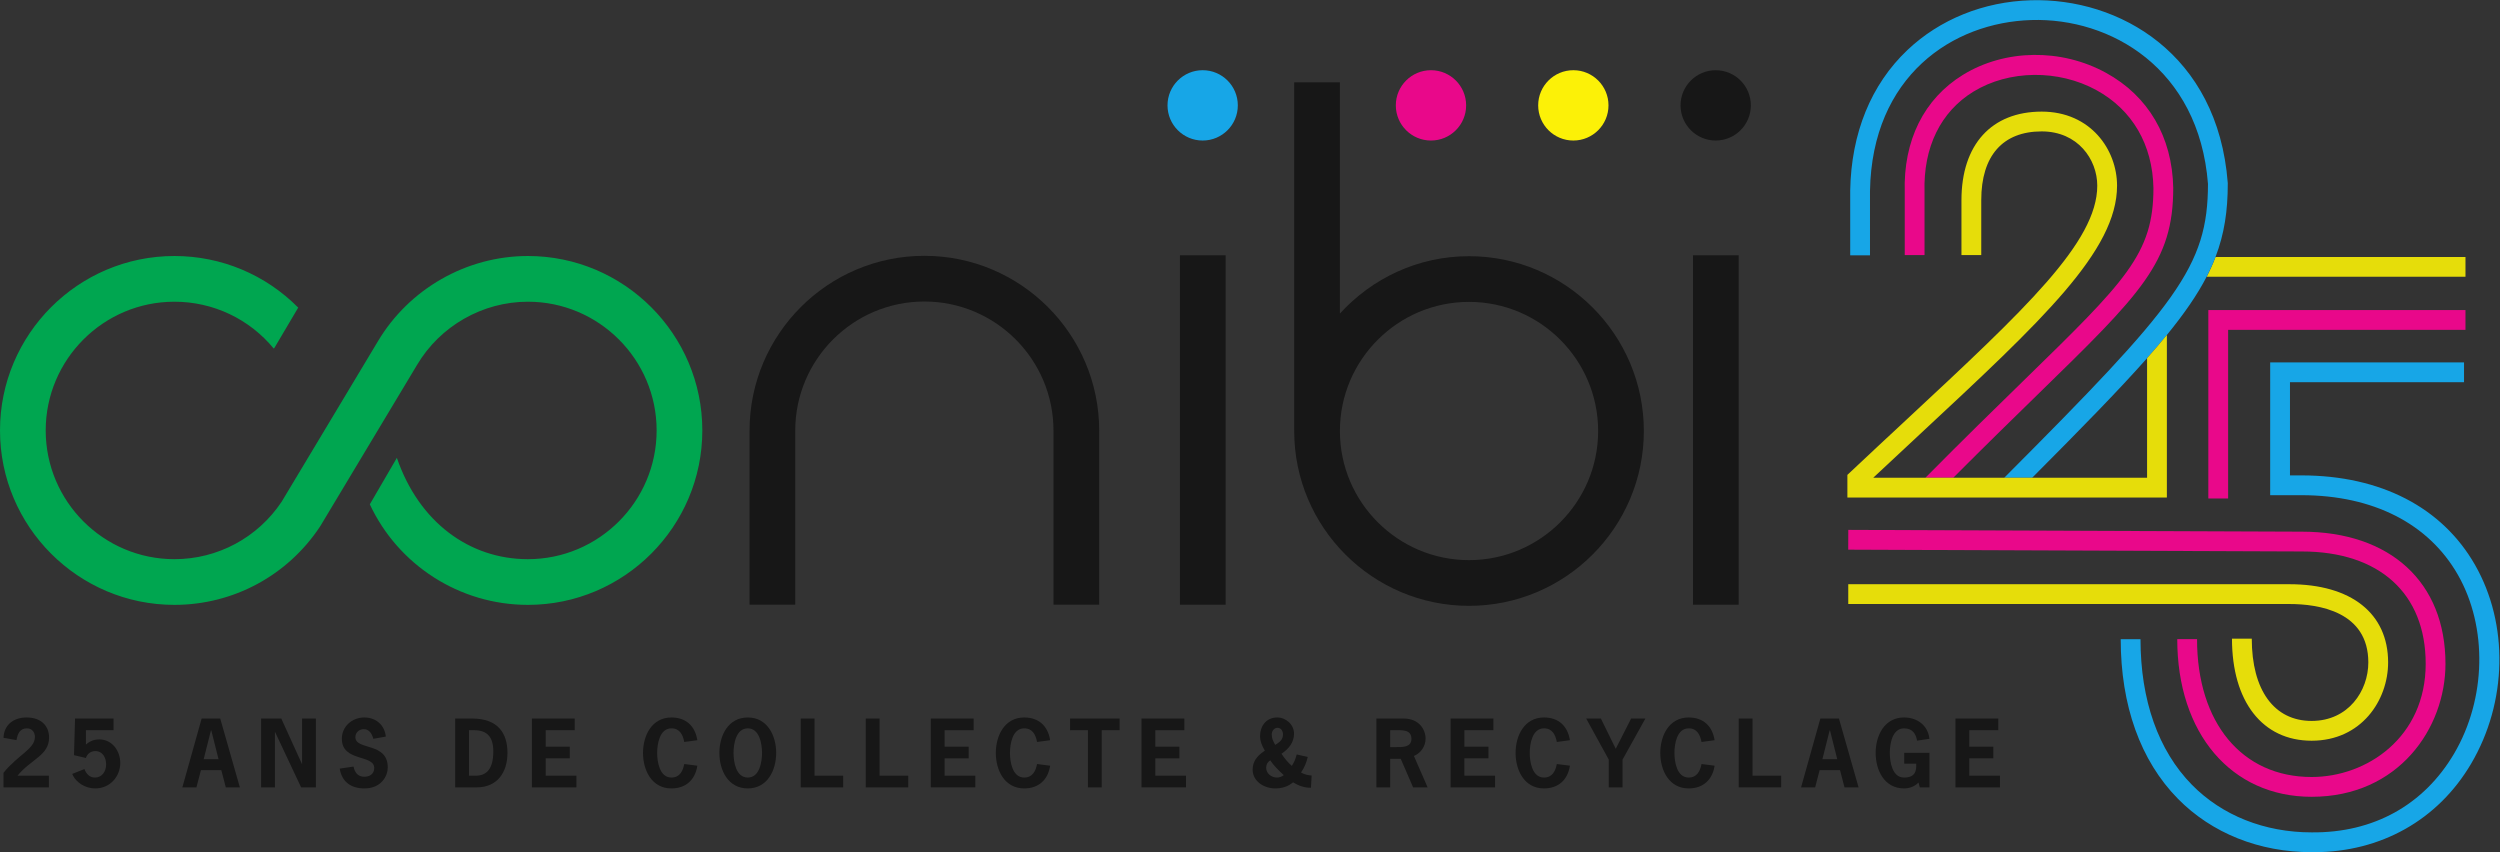 <?xml version="1.0" encoding="UTF-8" standalone="no"?>
<!-- Created with Inkscape (http://www.inkscape.org/) -->

<svg
   version="1.1"
   id="svg2"
   width="399.68"
   height="136.24"
   viewBox="0 0 399.68 136.24"
   sodipodi:docname="CONIBI_25ans_FR_300px.eps"
   xmlns:inkscape="http://www.inkscape.org/namespaces/inkscape"
   xmlns:sodipodi="http://sodipodi.sourceforge.net/DTD/sodipodi-0.dtd"
   xmlns="http://www.w3.org/2000/svg"
   xmlns:svg="http://www.w3.org/2000/svg">
  <rect x="0" y="0" width="399.68" height="136.24" fill="#333333" stroke="none"/>
  <defs
     id="defs6" />
  <sodipodi:namedview
     id="namedview4"
     pagecolor="#ffffff"
     bordercolor="#000000"
     borderopacity="0.25"
     inkscape:showpageshadow="2"
     inkscape:pageopacity="0.0"
     inkscape:pagecheckerboard="0"
     inkscape:deskcolor="#d1d1d1" />
  <g
     id="g8"
     inkscape:groupmode="layer"
     inkscape:label="ink_ext_XXXXXX"
     transform="matrix(1.333,0,0,-1.333,0,136.24)">
    <g
       id="g10"
       transform="scale(0.1)">
      <path
         d="M 58.648,77.731 H 4.207 V 95.242 C 21.617,116.785 41.879,123.898 41.879,138.223 c 0,5.73 -3.606,10.293 -9.547,10.293 -8.598,0 -11.351,-6.789 -12.523,-14.114 l -15.602,2.762 c 0.531,15.809 12.414,24.406 27.594,24.406 18.68,0 27.062,-11.144 27.062,-24.09 0,-21.542 -21.648,-25.789 -37.883,-45.742 H 58.648 V 77.731"
         style="fill:#171717;fill-opacity:1;fill-rule:nonzero;stroke:none"
         id="path12" />
      <path
         d="m 136.176,146.289 h -33.11 v -17.191 c 4.664,4.136 9.766,6.156 16.024,6.156 15.488,0 25.152,-13.797 25.152,-28.231 0,-16.027 -12.101,-30.562 -30.031,-30.562 -11.356,0 -23.137,6.578 -27.59,17.402 l 14.641,5.836 c 2.015,-5.516 6.152,-10.188 12.523,-10.188 8.809,0 13.481,7.641 13.481,15.707 0,8.062 -4.036,16.023 -13.055,16.023 -5.199,0 -9.766,-3.289 -11.145,-8.277 l -14.328,3.394 1.273,43.938 h 46.164 v -14.008"
         style="fill:#171717;fill-opacity:1;fill-rule:nonzero;stroke:none"
         id="path14" />
      <path
         d="m 253.414,146.074 h -0.422 l -8.707,-34.594 h 17.832 z m 34.274,-68.344 h -16.872 l -5.414,20.695 h -24.406 l -5.41,-20.695 h -16.879 l 23.141,82.567 h 22.285 l 23.555,-82.567"
         style="fill:#171717;fill-opacity:1;fill-rule:nonzero;stroke:none"
         id="path16" />
      <path
         d="m 337.371,160.297 24.723,-54.442 h 0.211 v 54.442 h 16.558 V 77.731 h -17.722 l -31.203,66.332 h -0.215 V 77.731 h -16.551 v 82.567 h 24.199"
         style="fill:#171717;fill-opacity:1;fill-rule:nonzero;stroke:none"
         id="path18" />
      <path
         d="m 447.766,135.992 c -1.59,5.735 -4.774,11.571 -11.457,11.571 -5.414,0 -10.079,-3.93 -10.079,-9.551 0,-16.239 38.836,-5.625 38.836,-36.403 0,-10.082 -7.64,-25.148 -28.015,-25.148 -15.711,0 -27.063,7.641 -29.613,23.769 l 16.558,2.442 c 1.484,-7.008 5.098,-12.203 12.949,-12.203 6.473,0 11.879,3.394 11.879,10.504 0,16.558 -38.836,7.004 -38.836,35.129 0,14.855 12.524,25.468 26.852,25.468 14.008,0 24.508,-9.019 25.887,-22.922 l -14.961,-2.656"
         style="fill:#171717;fill-opacity:1;fill-rule:nonzero;stroke:none"
         id="path20" />
      <path
         d="m 570.523,91.738 c 13.161,0 21.118,8.282 21.118,29.188 0,17.297 -7.426,25.363 -22.922,25.363 h -6.258 V 91.738 Z m -4.453,68.559 c 31.407,0 42.555,-17.828 42.555,-41.281 0,-23.243 -12.207,-41.285 -36.828,-41.285 h -25.899 v 82.567 h 20.172"
         style="fill:#171717;fill-opacity:1;fill-rule:nonzero;stroke:none"
         id="path22" />
      <path
         d="m 689.293,146.289 h -34.801 v -19.742 h 28.863 V 112.539 H 654.492 V 91.738 h 36.813 V 77.731 h -53.371 v 82.567 h 51.359 v -14.008"
         style="fill:#171717;fill-opacity:1;fill-rule:nonzero;stroke:none"
         id="path24" />
      <path
         d="m 836.355,103.734 c -2.542,-16.98 -13.902,-27.273 -31.097,-27.273 -23.555,0 -34.067,21.754 -34.067,42.555 0,20.797 10.512,42.554 34.067,42.554 16.984,0 28.34,-9.761 31.097,-27.273 l -15.703,-2.121 c -1.597,8.594 -5.422,16.34 -15.394,16.34 -14.219,0 -17.09,-18.891 -17.09,-29.5 0,-10.614 2.871,-29.504 17.09,-29.504 9.867,0 13.797,7.75 15.394,16.234 l 15.703,-2.012"
         style="fill:#171717;fill-opacity:1;fill-rule:nonzero;stroke:none"
         id="path26" />
      <path
         d="m 879.758,119.016 c 0,-10.614 2.863,-29.504 17.082,-29.504 14.219,0 17.09,18.89 17.09,29.504 0,10.609 -2.871,29.5 -17.09,29.5 -14.219,0 -17.082,-18.891 -17.082,-29.5 z m 51.152,0 c 0,-20.801 -10.508,-42.555 -34.07,-42.555 -23.555,0 -34.059,21.754 -34.059,42.555 0,20.797 10.504,42.554 34.059,42.554 23.562,0 34.07,-21.757 34.07,-42.554"
         style="fill:#171717;fill-opacity:1;fill-rule:nonzero;stroke:none"
         id="path28" />
      <path
         d="m 976.906,91.738 h 34.384 V 77.731 h -50.942 v 82.567 h 16.558 V 91.738"
         style="fill:#171717;fill-opacity:1;fill-rule:nonzero;stroke:none"
         id="path30" />
      <path
         d="m 1054.91,91.738 h 34.38 V 77.731 h -50.94 v 82.567 h 16.56 V 91.738"
         style="fill:#171717;fill-opacity:1;fill-rule:nonzero;stroke:none"
         id="path32" />
      <path
         d="m 1167.72,146.289 h -34.81 v -19.742 h 28.87 v -14.008 h -28.87 V 91.738 h 36.83 V 77.731 h -53.38 v 82.567 h 51.36 v -14.008"
         style="fill:#171717;fill-opacity:1;fill-rule:nonzero;stroke:none"
         id="path34" />
      <path
         d="m 1259.48,103.734 c -2.54,-16.98 -13.9,-27.273 -31.09,-27.273 -23.56,0 -34.07,21.754 -34.07,42.555 0,20.797 10.51,42.554 34.07,42.554 16.98,0 28.34,-9.761 31.09,-27.273 l -15.7,-2.121 c -1.6,8.594 -5.42,16.34 -15.39,16.34 -14.22,0 -17.09,-18.891 -17.09,-29.5 0,-10.614 2.87,-29.504 17.09,-29.504 9.86,0 13.79,7.75 15.39,16.234 l 15.7,-2.012"
         style="fill:#171717;fill-opacity:1;fill-rule:nonzero;stroke:none"
         id="path36" />
      <path
         d="m 1342.79,146.289 h -21.44 V 77.731 h -16.56 v 68.558 h -21.43 v 14.008 h 59.43 v -14.008"
         style="fill:#171717;fill-opacity:1;fill-rule:nonzero;stroke:none"
         id="path38" />
      <path
         d="m 1420.43,146.289 h -34.81 v -19.742 h 28.86 v -14.008 h -28.86 V 91.738 h 36.83 V 77.731 h -53.38 v 82.567 h 51.36 v -14.008"
         style="fill:#171717;fill-opacity:1;fill-rule:nonzero;stroke:none"
         id="path40" />
      <path
         d="m 1538.73,141.512 c 0,3.715 -2.34,7.64 -6.47,7.64 -4.35,0 -7.01,-3.925 -7.01,-7.957 0,-5.093 1.81,-8.066 4.14,-12.523 5.73,3.504 9.34,6.262 9.34,12.84 z m 0.95,-49.137 c -6.47,5.945 -12.41,11.891 -16.23,17.832 -3.18,-2.23 -4.88,-4.883 -4.88,-8.914 0,-6.899 6.26,-11.781 12.84,-11.781 3.29,0 5.62,1.062 8.27,2.863 z m -22.7,29.398 c -3.29,5.415 -5.74,11.25 -5.74,17.618 0,11.566 7.22,22.179 20.6,22.179 10.39,0 20.15,-8.492 20.15,-19.422 0,-10.613 -6.57,-18.464 -15.07,-24.089 3.93,-5.942 7.97,-10.715 12.42,-14.536 3.08,4.563 4.67,9.122 5.84,13.688 l 13.27,-2.973 c -1.49,-6.683 -4.15,-12.945 -8.07,-18.679 4.14,-2.438 8.38,-3.289 12.74,-3.606 l -0.85,-14.645 c -7.65,-0.211 -14.97,2.441 -21.44,6.473 -6.26,-5.203 -13.38,-7.32 -21.44,-7.32 -13.05,0 -27.06,8.274 -27.06,22.602 0,9.656 5.31,16.133 12.84,21.438 l 1.81,1.273"
         style="fill:#171717;fill-opacity:1;fill-rule:nonzero;stroke:none"
         id="path42" />
      <path
         d="m 1674.54,126.02 c 7.21,0 18.25,-0.426 18.25,9.867 0,11.355 -11.15,10.402 -19.32,10.402 h -6.15 V 126.02 Z m 8.8,34.277 c 19,0 26.42,-13.586 26.42,-24.09 0,-9.019 -5.61,-17.406 -14,-20.801 l 16.45,-37.675 h -17.41 l -14.85,34.282 h -12.63 V 77.731 h -16.56 v 82.567 h 32.58"
         style="fill:#171717;fill-opacity:1;fill-rule:nonzero;stroke:none"
         id="path44" />
      <path
         d="m 1791.11,146.289 h -34.82 v -19.742 h 28.87 v -14.008 h -28.87 V 91.738 h 36.83 V 77.731 h -53.38 v 82.567 h 51.37 v -14.008"
         style="fill:#171717;fill-opacity:1;fill-rule:nonzero;stroke:none"
         id="path46" />
      <path
         d="m 1882.86,103.734 c -2.55,-16.98 -13.91,-27.273 -31.09,-27.273 -23.57,0 -34.07,21.754 -34.07,42.555 0,20.797 10.5,42.554 34.07,42.554 16.97,0 28.33,-9.761 31.09,-27.273 l -15.71,-2.121 c -1.59,8.594 -5.41,16.34 -15.38,16.34 -14.22,0 -17.09,-18.891 -17.09,-29.5 0,-10.614 2.87,-29.504 17.09,-29.504 9.87,0 13.79,7.75 15.38,16.234 l 15.71,-2.012"
         style="fill:#171717;fill-opacity:1;fill-rule:nonzero;stroke:none"
         id="path48" />
      <path
         d="M 1946,111.055 V 77.731 h -16.56 v 33.325 l -27.06,49.242 H 1920 l 17.83,-36.293 18.46,36.293 h 17.09 L 1946,111.055"
         style="fill:#171717;fill-opacity:1;fill-rule:nonzero;stroke:none"
         id="path50" />
      <path
         d="m 2056.4,103.734 c -2.55,-16.98 -13.9,-27.273 -31.09,-27.273 -23.57,0 -34.07,21.754 -34.07,42.555 0,20.797 10.5,42.554 34.07,42.554 16.97,0 28.33,-9.761 31.09,-27.273 l -15.71,-2.121 c -1.59,8.594 -5.41,16.34 -15.38,16.34 -14.22,0 -17.09,-18.891 -17.09,-29.5 0,-10.614 2.87,-29.504 17.09,-29.504 9.86,0 13.79,7.75 15.38,16.234 l 15.71,-2.012"
         style="fill:#171717;fill-opacity:1;fill-rule:nonzero;stroke:none"
         id="path52" />
      <path
         d="m 2101.87,91.738 h 34.37 V 77.731 h -50.93 v 82.567 h 16.56 V 91.738"
         style="fill:#171717;fill-opacity:1;fill-rule:nonzero;stroke:none"
         id="path54" />
      <path
         d="m 2194.79,146.074 h -0.42 l -8.7,-34.594 h 17.83 z m 34.29,-68.344 h -16.88 l -5.41,20.695 h -24.41 l -5.41,-20.695 h -16.87 l 23.13,82.567 h 22.29 l 23.56,-82.567"
         style="fill:#171717;fill-opacity:1;fill-rule:nonzero;stroke:none"
         id="path56" />
      <path
         d="m 2283.81,106.172 v 13.055 h 30.25 V 77.731 h -11.56 l -1.6,5.84 c -4.67,-5.203 -11.77,-7.109 -17.3,-7.109 -23.56,0 -34.06,21.754 -34.06,42.555 0,20.797 10.5,42.554 34.06,42.554 16.24,0 28.76,-9.871 30.46,-25.578 l -14.86,-2.226 c -1.38,7.961 -5.3,14.75 -15.6,14.75 -14.22,0 -17.08,-18.891 -17.08,-29.5 0,-10.614 2.86,-29.504 17.08,-29.504 12.84,0 15.18,7.324 14.54,16.66 h -14.33"
         style="fill:#171717;fill-opacity:1;fill-rule:nonzero;stroke:none"
         id="path58" />
      <path
         d="m 2396.63,146.289 h -34.81 v -19.742 h 28.86 v -14.008 h -28.86 V 91.738 h 36.82 V 77.731 h -53.38 v 82.567 h 51.37 v -14.008"
         style="fill:#171717;fill-opacity:1;fill-rule:nonzero;stroke:none"
         id="path60" />
      <path
         d="m 2030.45,296.82 h 54.82 v 419.063 h -54.82 V 296.82"
         style="fill:#171717;fill-opacity:1;fill-rule:nonzero;stroke:none"
         id="path62" />
      <path
         d="m 2057.71,853.52 c 23.28,0 42.16,18.875 42.16,42.16 0,23.289 -18.88,42.164 -42.16,42.164 -23.27,0 -42.17,-18.875 -42.17,-42.164 0,-23.285 18.9,-42.16 42.17,-42.16"
         style="fill:#171717;fill-opacity:1;fill-rule:nonzero;stroke:none"
         id="path64" />
      <path
         d="m 1761.86,350.266 c -85.38,0 -154.85,69.472 -154.85,154.859 0,85.383 69.47,154.855 154.85,154.855 85.37,0 154.85,-69.472 154.85,-154.855 0,-85.387 -69.48,-154.859 -154.85,-154.859 z m 209.67,154.859 c 0,115.613 -94.05,209.668 -209.67,209.668 -61.37,0 -116.48,-26.664 -154.85,-68.809 v 277.332 h -54.82 V 505.801 h 0.02 c 0,-0.238 -0.02,-0.446 -0.02,-0.676 0,-115.617 94.05,-209.676 209.67,-209.676 115.62,0 209.67,94.059 209.67,209.676"
         style="fill:#171717;fill-opacity:1;fill-rule:nonzero;stroke:none"
         id="path66" />
      <path
         d="m 1415.15,296.82 h 54.81 v 419.063 h -54.81 V 296.82"
         style="fill:#171717;fill-opacity:1;fill-rule:nonzero;stroke:none"
         id="path68" />
      <path
         d="m 1442.42,853.508 c 23.27,0 42.14,18.879 42.14,42.172 0,23.293 -18.87,42.172 -42.14,42.172 -23.28,0 -42.18,-18.879 -42.18,-42.172 0,-23.293 18.9,-42.172 42.18,-42.172"
         style="fill:#17a6e7;fill-opacity:1;fill-rule:nonzero;stroke:none"
         id="path70" />
      <path
         d="m 1716.24,853.508 c 23.27,0 42.15,18.879 42.15,42.172 0,23.293 -18.88,42.172 -42.15,42.172 -23.28,0 -42.18,-18.879 -42.18,-42.172 0,-23.293 18.9,-42.172 42.18,-42.172"
         style="fill:#e9088a;fill-opacity:1;fill-rule:nonzero;stroke:none"
         id="path72" />
      <path
         d="m 1886.98,853.508 c 23.27,0 42.15,18.879 42.15,42.172 0,23.293 -18.88,42.172 -42.15,42.172 -23.28,0 -42.18,-18.879 -42.18,-42.172 0,-23.293 18.9,-42.172 42.18,-42.172"
         style="fill:#fcf107;fill-opacity:1;fill-rule:nonzero;stroke:none"
         id="path74" />
      <path
         d="m 1108.63,715.246 c -115.618,0 -209.661,-94.062 -209.661,-209.656 V 296.82 h 54.801 v 208.77 c 0,85.387 69.49,154.848 154.86,154.848 85.38,0 154.86,-69.461 154.86,-154.848 V 296.82 h 54.82 v 208.77 c 0,115.594 -94.07,209.656 -209.68,209.656"
         style="fill:#171717;fill-opacity:1;fill-rule:nonzero;stroke:none"
         id="path76" />
      <path
         d="m 633.105,715.016 c -73.593,0 -142.621,-39.383 -180.164,-102.793 C 448.613,604.895 344.391,431.32 337.77,420.277 309,377.152 260.984,351.41 209.203,351.41 c -85.129,0 -154.391,69.262 -154.391,154.403 0,85.14 69.261,154.39 154.391,154.39 46.235,0 89.641,-20.465 119.102,-56.152 l 0.668,0.543 28.675,48.531 C 318.5,692.645 265.406,715.016 209.203,715.016 93.844,715.016 0,621.172 0,505.813 c 0,-115.364 93.844,-209.2 209.203,-209.2 70.434,0 135.692,35.098 174.594,93.899 l 0.641,1.008 c 4.542,7.558 111.148,185.113 115.691,192.785 27.703,46.812 78.668,75.898 132.976,75.898 85.137,0 154.415,-69.25 154.415,-154.39 0,-85.141 -69.278,-154.403 -154.415,-154.403 -70.046,0 -130.64,44.317 -157.125,121.516 l -32.445,-55.738 c 33.86,-72.493 107.32,-120.575 189.57,-120.575 115.36,0 209.215,93.836 209.215,209.2 0,115.359 -93.855,209.203 -209.215,209.203"
         style="fill:#00a650;fill-opacity:1;fill-rule:nonzero;stroke:none"
         id="path78" />
      <path
         d="m 2772.42,66.43 c -96.39,0 -161.15,75.992 -161.15,189.097 h 23.74 c 0,-100.453 53.94,-165.359 137.41,-165.359 66.32,0 136.81,47.598 136.81,135.805 0,84.34 -55.56,134.687 -148.61,134.687 l -543.97,2.145 0.09,23.734 543.92,-2.141 c 106.27,0 172.3,-60.707 172.3,-158.425 0,-77.344 -56.26,-159.543 -160.54,-159.543"
         style="fill:#e9088a;fill-opacity:1;fill-rule:nonzero;stroke:none"
         id="path80" />
      <path
         d="m 2772.42,133.684 c -58.92,0 -95.52,46.914 -95.52,122.433 h 23.74 c 0,-61.801 26.83,-98.695 71.78,-98.695 44.18,0 68.01,36.16 68.01,70.187 0,60.942 -59.3,70.039 -94.65,70.039 H 2216.7 v 23.739 h 529.08 c 74.13,0 118.39,-35.059 118.39,-93.778 0,-45.531 -32.16,-93.925 -91.75,-93.925"
         style="fill:#e6dd0a;fill-opacity:1;fill-rule:nonzero;stroke:none"
         id="path82" />
      <path
         d="m 2672.28,424.203 h -23.74 v 225.988 h 308.41 v -23.738 h -284.67 v -202.25"
         style="fill:#e9088a;fill-opacity:1;fill-rule:nonzero;stroke:none"
         id="path84" />
      <path
         d="m 2775.12,0 c -0.95,0 -1.89,0.012 -2.83,0.02 -62.71,0 -119.7,22.785 -160.35,64.168 -44.8,45.609 -68.48,111.751 -68.48,191.278 h 23.74 c 0,-73.176 21.33,-133.567 61.67,-174.645 36.15,-36.801 87.13,-57.062 143.55,-57.062 74.02,-0.758 134.58,32.75 170.94,94.566 38.5,65.477 40.31,151.614 4.49,214.344 -35.09,61.445 -101.59,95.363 -187.25,95.492 h -37.88 V 587.395 H 2955.2 V 563.656 H 2746.46 V 451.895 h 14.16 c 94.55,-0.137 168.36,-38.305 207.84,-107.457 40.53,-70.965 38.7,-164.446 -4.64,-238.145 C 2924.03,38.633 2855.36,0.012 2775.12,0"
         style="fill:#17a6e7;fill-opacity:1;fill-rule:nonzero;stroke:none"
         id="path86" />
      <path
         d="m 2956.95,713.859 h -299.81 c -3.01,-7.867 -6.52,-15.742 -10.66,-23.738 h 310.47 v 23.738"
         style="fill:#e6dd0a;fill-opacity:1;fill-rule:nonzero;stroke:none"
         id="path88" />
      <path
         d="m 2657.14,713.859 c 10.64,27.739 14.72,55.414 14.72,88.121 l -0.04,0.911 c -11.88,154.781 -130.51,221.949 -236.21,218.859 -56.54,-1.66 -109.08,-22.859 -147.95,-59.684 -43.67,-41.375 -67.41,-99.632 -68.64,-168.472 0,0 0,-18.68 0,-40.223 v -37.555 h 23.73 c 0,0 0,74.473 0.01,77.446 2.5,137.582 99,201.98 193.54,204.758 94.52,2.94 200.93,-57.543 211.82,-196.497 -0.11,-99.332 -37.36,-144.921 -244.38,-352.445 h 33.52 c 58.92,59.16 103.82,104.988 137.82,143.438 9.26,10.496 17.7,20.359 23.74,27.812 20.98,25.688 36.48,48.188 47.66,69.793 4.23,8.457 7.97,16.516 10.66,23.738"
         style="fill:#17a6e7;fill-opacity:1;fill-rule:nonzero;stroke:none"
         id="path90" />
      <path
         d="m 2443.33,548.359 c 125.3,122.215 163.12,159.102 163.12,248.399 -1.19,61.14 -29.87,110.164 -80.77,138.027 -53.68,29.399 -120.9,28.461 -171.24,-2.367 -46.96,-28.75 -71.82,-78.887 -70.01,-140.816 v -75.465 h 23.74 l -0.01,75.808 c -1.55,53.41 19.28,96.11 58.68,120.231 42.55,26.062 101.8,26.785 147.44,1.789 43.11,-23.606 67.42,-65.395 68.43,-117.442 0,-79.058 -33.04,-111.285 -155.95,-231.171 -31.99,-31.2 -71.59,-69.848 -117.57,-116.274 h 33.47 c 38.81,38.93 72.67,71.969 100.67,99.281"
         style="fill:#e9088a;fill-opacity:1;fill-rule:nonzero;stroke:none"
         id="path92" />
      <path
         d="m 2575.08,449.078 h -328.43 c 19.39,18.18 37.97,35.481 55.7,51.973 147.62,137.394 236.72,220.324 236.72,298.312 0,43.063 -31.67,88.832 -90.36,88.832 -60.27,0 -96.25,-39.656 -96.25,-106.09 v -65.968 h 23.74 v 65.968 c 0,53.106 25.75,82.356 72.51,82.356 43.27,0 66.63,-33.539 66.63,-65.098 0,-67.652 -86.26,-147.933 -229.16,-280.937 -22.18,-20.641 -45.77,-42.602 -70.53,-65.906 v -27.176 h 383.17 v 194.984 c -7.23,-8.848 -15.16,-18.113 -23.74,-27.812 V 449.078"
         style="fill:#e6dd0a;fill-opacity:1;fill-rule:nonzero;stroke:none"
         id="path94" />
    </g>
  </g>
</svg>
